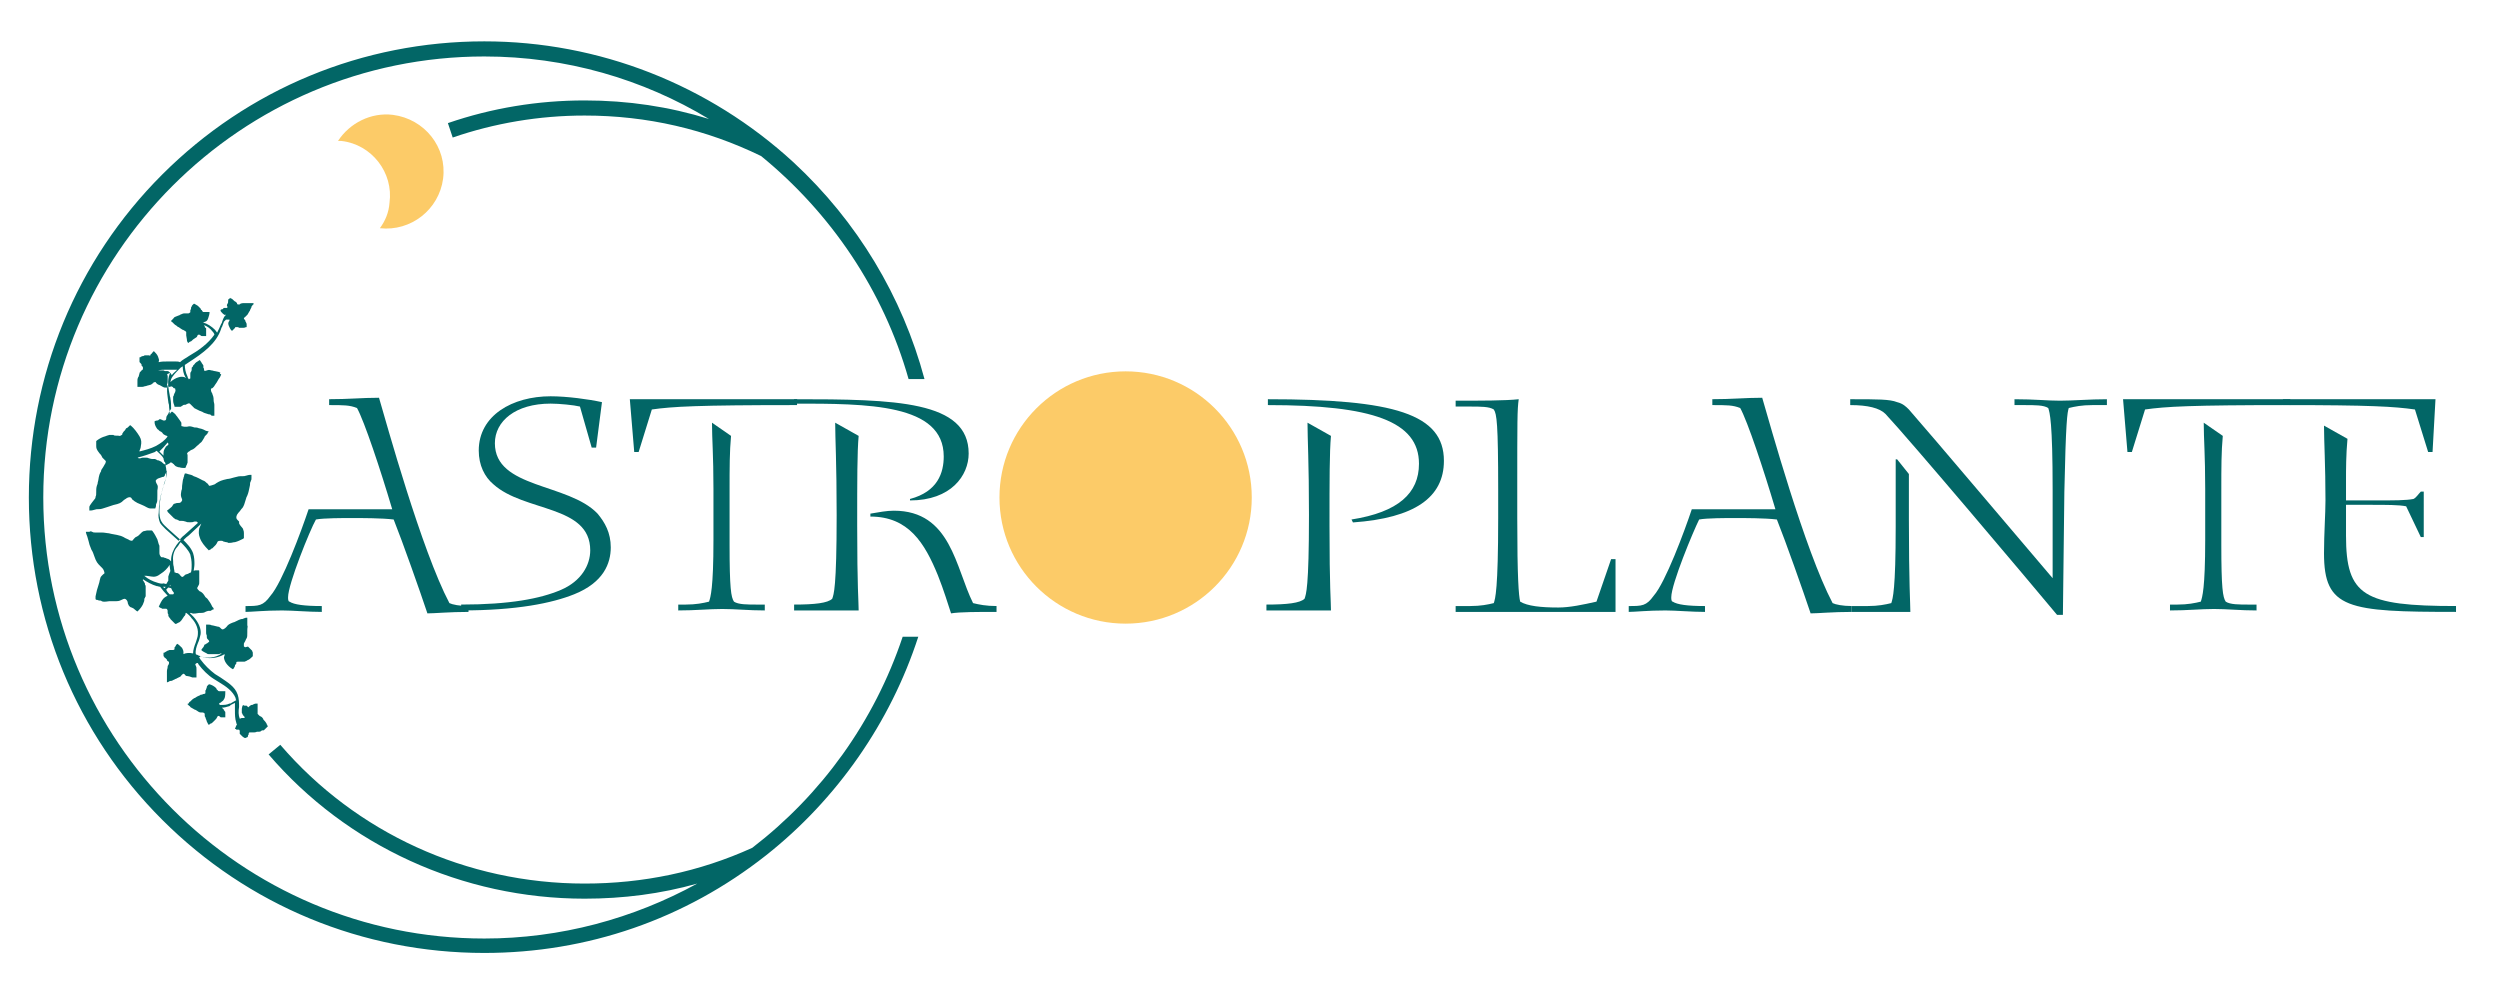 <?xml version="1.0" encoding="utf-8"?>
<!-- Generator: Adobe Illustrator 16.0.0, SVG Export Plug-In . SVG Version: 6.00 Build 0)  -->
<!DOCTYPE svg PUBLIC "-//W3C//DTD SVG 1.1//EN" "http://www.w3.org/Graphics/SVG/1.1/DTD/svg11.dtd">
<svg version="1.1" id="Calque_1" xmlns="http://www.w3.org/2000/svg" xmlns:xlink="http://www.w3.org/1999/xlink" x="0px" y="0px"
	 width="1140.19px" height="452.978px" viewBox="0 194.049 1140.19 452.978" enable-background="new 0 194.049 1140.19 452.978"
	 xml:space="preserve">
<g id="Calque_1_1_">
</g>
<g id="Calque_2">
	<g>
		<path fill="#026666" d="M122.189,525.275c0,0-0.313-0.313-0.313-0.626c-0.313-0.313-0.313-0.313-0.313-0.627
			c-0.313-0.313-0.313-0.626-0.94-1.253c-0.313-0.313-0.626-0.627-0.626-0.94c-0.627-0.939-0.94-0.939-1.566-1.253l-0.313-0.313
			c-0.313-0.313-0.626-0.626-0.626-0.626v-0.313c0,0,0,0,0-0.313s0-0.313,0-0.94c0-0.313,0-1.253,0-1.879c0-0.627,0-0.627,0-0.94
			s0-0.313,0-0.313l0,0h-0.313c-0.313,0-0.313,0-0.313,0c-0.313,0-0.626,0-1.253,0.313c-0.313,0.313-0.627,0.313-0.94,0.313
			c-0.627,0.313-0.627,0.313-0.94,0.626c-0.313,0.313-0.626,0.627-0.626,0.313l-0.313-0.313c-0.313-0.313-0.313-0.313-0.313-0.313
			h-0.313c-0.313,0-0.313,0-0.627,0c-0.313,0-0.626-0.313-0.626-0.313s0,0.313-0.313,0.313c0,0.313-0.313,0.939-0.313,1.566
			c0,0.313,0,0.313,0,0.626v0.313v0.313v0.313c0,0.313,0,0.313,0.313,0.627c0,0.313,0,0.313,0.313,0.626c0,0,0,0.313,0.313,0.313
			c0,0.313,0,0.313,0.313,0.313l0,0l0,0l0,0v0.313c0,0,0,0,0,0.313l0,0l0,0c0,0,0,0-0.313,0l0,0c-0.313,0-0.627,0-0.94,0
			c-0.313,0-0.627,0.313-0.94,0.313l0,0c-0.627-1.566-0.627-3.446-0.313-5.326c0-1.88,0-3.76-0.626-5.64
			c-1.253-3.759-4.7-5.639-7.833-7.832c-0.94-0.627-1.567-0.94-2.507-1.566c-2.506-1.88-4.699-4.073-6.579-6.58
			c-0.313-0.313-0.313-0.626-0.627-0.939c0,0,0-0.313,0.313-0.313c0,0,0,0,0.313-0.313c3.446,1.566,7.833,0.94,10.965-0.939
			c0,0.313,0,0.939-0.313,1.253c0,0.94,0.313,1.88,0.94,2.819c0.626,0.94,1.88,2.193,3.133,2.82l0,0l0,0l0.313-0.313
			c0.313-0.313,0.313-0.313,0.313-0.627c0.313-0.313,0.313-0.313,0.313-0.626s0-0.313,0.313-0.627
			c0.313-0.313,0.313-0.313,0.313-0.626c0-0.313,0-0.313,0-0.313c0-0.313,0.627-0.313,0.94-0.313c0,0,0.313,0,0.627,0
			c0.313,0,0.626,0,0.94,0c0.313,0,0.626,0,0.626,0s0.313,0,0.626,0c0.627-0.313,0.94-0.313,1.253-0.627
			c0.94-0.313,1.566-0.939,2.193-1.566l0.313-0.313v-0.313c0,0,0-0.313,0-0.626s0-0.627,0-0.627c0-0.313-0.313-0.626-0.313-0.939
			c-0.313-0.313-0.313-0.313-0.94-0.94c-0.313-0.313-0.313-0.313-0.626-0.626l-0.313-0.313l-1.253,0.313
			c-0.626-0.313-0.626-0.313-0.626-0.627s0-0.313,0-0.94c0-0.313,0.313-0.626,0.626-1.253c0.313-0.627,0.313-0.939,0.626-1.253
			c0.313-0.627,0.313-1.253,0.313-2.82c0-0.313,0-0.626,0-0.939c0-1.253,0.313-1.566,0-2.193c0-0.939,0-0.939,0-1.253
			s0-0.313,0-0.627s0-0.313,0-0.626c0-0.313,0-0.313,0-0.627s0-0.313,0-0.313s0,0-0.313,0c-0.313,0-0.626,0-1.253,0.313
			c-0.627,0.313-0.627,0.313-1.253,0.313c-0.94,0.313-0.94,0.313-2.193,0.939c-0.626,0.313-1.253,0.627-1.566,0.627
			c-1.566,0.627-2.193,0.939-2.82,1.88c-0.313,0.313-0.313,0.313-0.626,0.626c-0.313,0.313-0.94,0.627-1.253,0.627
			c0,0-0.313,0-0.626-0.313l-0.313-0.313c-0.313-0.313-0.626-0.626-1.253-0.626c-0.313,0-2.193-0.627-2.82-0.627
			c-0.626-0.313-0.94-0.313-1.88-0.313c-0.626,0-0.626,0-0.626,0l0,0c0,0,0,0.313,0,0.627s0,0.627,0,0.627c0,0.313,0,0.939,0,2.192
			c0,0.627,0,0.94,0.313,1.567c0,1.253,0,1.253,0.627,1.879c0.626,0.627,0.626,0.94,0,1.254c-0.313,0.313-0.313,0.313-0.94,0.626
			c-0.313,0.313-0.626,0.313-0.626,0.313s-0.313,0.313-0.313,0.627c-0.313,0.627-0.313,0.627-0.626,0.939
			c-0.313,0.313-0.627,0.94-0.627,0.94l0.313,0.313c0.313,0.313,1.566,0.939,2.193,1.253c0.313,0.313,0.627,0.313,0.94,0.313
			c0.313,0,0.313,0,0.627,0c0.313,0,0.313,0,0.313,0s0.313,0,0.627,0c0.626,0,0.626,0,1.253,0c0.627,0,0.627,0,0.94,0
			c0,0,0.313,0,0.627,0c0.313,0,0.313,0,0.94-0.313h0.313l0,0l0,0c0.313,0,0.313,0,0.313,0l0,0
			c-3.133,2.193-7.206,2.507-10.652,0.939c-0.313,0-0.313-0.313-0.627-0.313c-0.313,0-0.626-0.313-0.626-0.313
			c-0.313-1.566,0.313-3.446,0.94-5.013c0.626-1.254,0.94-2.82,1.253-4.073c0.313-2.507-0.94-5.326-3.133-7.833
			c-0.626-0.626-1.253-1.253-1.88-1.88h0.313c0.626,0,0.94,0.313,1.253,0.313c0.627,0,1.253,0,2.82-0.313c0.313,0,0.627,0,0.94,0
			c1.253,0,1.567-0.313,2.193-0.626c0.94-0.313,0.94-0.313,1.253-0.313c0.313,0,0.313,0,0.627,0c0.313,0,0.313,0,0.626-0.313
			c0.313,0,0.313-0.313,0.626-0.313c0.313,0,0.313,0,0.313,0s0,0,0-0.313c0-0.313-0.313-0.626-0.626-0.939
			c-0.313-0.627-0.313-0.627-0.627-1.253c-0.313-0.627-0.626-0.94-1.253-1.88c-0.313-0.627-0.94-0.94-1.253-1.254
			c-0.94-1.566-1.253-1.88-2.193-2.506c-0.313,0-0.627-0.313-0.627-0.313c-0.313-0.313-0.94-0.94-0.94-1.253
			c0,0,0-0.313,0.313-0.627c0,0,0-0.313,0.313-0.627c0.313-0.626,0.313-0.626,0.313-1.566c0-0.313,0-2.192,0-2.819
			c0-0.94,0-0.94,0-1.88c0-0.627,0-0.627-0.313-0.627l0,0c0,0-0.313,0-0.627,0c-0.313,0-0.626,0-0.626,0
			c-0.313,0-0.626,0-0.94,0.313c0-0.939,0.313-1.88,0.313-3.133c0-1.254,0-3.133-0.627-5.013c-0.939-2.507-2.819-4.387-4.386-5.953
			c0.94-0.94,1.567-1.566,2.507-2.193l5.639-5.326l0,0c-0.313,0.627-0.626,1.566-0.94,2.193c-0.313,1.566-0.313,2.819,0.313,4.386
			c0.626,1.88,2.193,3.76,3.76,5.326l0.313,0.313l0,0c0,0,0.313-0.313,0.627-0.313c0.313-0.313,0.626-0.626,0.94-0.626
			c0.313-0.313,0.313-0.313,0.94-0.94c0.313-0.313,0.313-0.313,0.626-0.626s0.313-0.627,0.626-0.94c0-0.313,0.313-0.626,0.313-0.626
			c0.313-0.313,0.94-0.313,1.566-0.313c0.313,0,0.626,0,0.94,0.313c0.313,0,0.94,0.313,1.253,0.313c0.313,0,0.626,0,0.94,0.313
			c0.313,0,0.313,0,0.94,0c0.939,0,1.253-0.313,2.193-0.313c1.253-0.313,2.506-0.939,3.76-1.566l0.313-0.313v-0.313
			c0-0.313,0-0.627,0-0.94s0-0.939,0-0.939c0-0.313,0-0.94-0.313-1.566c0-0.627-0.313-0.627-1.253-1.88
			c-0.313-0.627-0.626-0.627-0.626-1.254v-0.626l-0.626-0.627c-0.627-0.627-0.627-0.939-0.627-1.253s0-0.627,0.313-1.254
			c0.313-0.313,0.313-0.626,1.253-1.566c0.626-0.939,0.94-1.253,1.253-1.566c0.627-0.939,0.94-1.88,1.566-4.072
			c0-0.314,0.313-0.94,0.627-1.567c0.626-1.567,0.626-2.193,0.94-3.447c0.313-1.253,0.313-1.566,0.313-2.193
			c0-0.313,0.313-0.626,0.313-0.94c0.313-0.626,0.313-0.626,0.313-1.253c0-0.626,0-0.626,0-0.94c0-0.313,0-0.626,0-0.626
			s0,0-0.313,0s-0.94,0-1.88,0.313c-0.94,0.313-1.253,0.313-2.193,0.313c-1.253,0-1.567,0-3.76,0.627
			c-0.94,0.313-2.193,0.626-2.82,0.626c-2.82,0.626-3.446,0.94-5.013,1.88c-0.313,0.313-0.94,0.626-0.94,0.626
			c-0.94,0.313-1.88,0.627-2.193,0.627s-0.313-0.313-0.626-0.627c0-0.313-0.313-0.313-0.627-0.626
			c-0.626-0.626-0.94-0.94-1.879-1.253c-0.627-0.313-2.82-1.566-4.073-1.88c-0.94-0.626-1.253-0.626-2.506-0.94
			c-0.94-0.313-0.94-0.313-1.253-0.313c0,0,0,0-0.313,0c0,0.313-0.313,0.626-0.313,0.94c0,0.626-0.313,0.626-0.313,1.253
			c-0.313,0.627-0.313,1.253-0.626,3.447c0,0.939,0,1.566-0.313,2.193c-0.313,1.88-0.313,2.193,0,3.133
			c0.627,1.253,0.313,1.566-0.313,2.193c-0.313,0.313-0.94,0.313-1.567,0.313c-0.626,0-0.939,0.313-1.253,0.313
			s-0.626,0.313-0.94,0.94c-0.313,0.626-0.626,0.626-1.253,1.253c-0.626,0.627-1.253,0.939-1.253,0.939s0.313,0.313,0.313,0.627
			c0.627,0.627,1.88,1.88,2.82,2.819c0.627,0.313,0.627,0.627,1.253,0.627c0.313,0,0.626,0.313,0.626,0.313
			c0.313,0,0.626,0.313,0.626,0.313s0.627,0,0.94,0c0.627,0,0.94,0,1.88,0.313c0.627,0.313,0.94,0.313,1.567,0.313
			c0.313,0,0.626,0,0.939,0c0.627,0,0.627,0,1.567-0.313c0.313,0,0.313,0,0.626,0l0,0l0,0c0.313,0,0.626,0,0.626,0.313
			c0,0,0.313,0,0.313,0.313l-6.266,5.64c-0.94,0.627-1.566,1.566-2.506,2.507l0,0l-5.953-5.326c-0.939-0.94-1.879-1.88-2.506-2.82
			c-0.626-1.566-0.94-3.133-0.626-4.699c0-3.76,0.626-7.52,1.88-10.966c0-0.313,0.313-0.94,0.313-1.253
			c0.626-1.567,1.253-3.447,1.253-5.327c0-0.313,0-0.626,0-0.94c0.313-0.313,0.313-0.313,0.313-0.313s-0.313-0.313-0.313-0.626
			c0-0.94-0.313-1.567-0.313-2.193l0,0c0.313,0,0.313,0,0.627-0.313c0.313,0,0.313,0,0.626-0.313c0.313,0,0.313,0,0.626-0.313
			c0.313-0.313,0.313-0.313,0.313-0.313c0.313,0,0.626,0,0.94,0.313l0.313,0.313c0.313,0,0.313,0.313,0.626,0.626
			c0.313,0,0.313,0.313,0.313,0.313s0,0,0.626,0.313c0.626,0.313,0.94,0.313,1.253,0.313c0.94,0.313,1.567,0.313,2.507,0.313h0.313
			v-0.313c0,0,0.313-0.313,0.313-0.626c0-0.313,0.313-0.313,0.313-0.627c0-0.313,0.313-0.626,0.313-0.94c0-0.313,0-0.313,0-1.566
			c0-0.313,0-0.626,0-0.94v-0.313v-0.627c-0.313-0.626-0.313-0.626,0-0.94c0-0.313,0.313-0.313,0.627-0.626
			c0.313,0,0.313-0.313,0.94-0.626c0.626-0.313,0.939-0.313,1.253-0.627c0.626-0.313,0.94-0.939,2.193-1.88l0.626-0.626
			c0.94-0.626,0.94-0.94,1.566-1.88c0.313-0.626,0.627-0.94,0.627-1.253c0.313-0.313,0.313-0.313,0.626-0.627
			c0.313-0.313,0.313-0.313,0.626-0.626c0-0.313,0-0.313,0.313-0.626l0.313-0.313l0,0c-0.313,0-0.626-0.313-1.253-0.313
			c-0.626-0.313-0.626-0.313-1.253-0.627c-0.626-0.313-0.94-0.313-2.193-0.626c-0.627-0.313-1.253-0.313-1.88-0.313
			c-1.88-0.626-2.193-0.626-3.446-0.313c-0.313,0-0.627,0-0.94,0c-0.627,0-1.253-0.313-1.567-0.313c0,0,0-0.313,0-0.626
			c0-0.313,0-0.313,0-0.627c0-0.626-0.313-0.626-0.626-1.253c-0.313-0.313-1.253-1.88-1.88-2.506
			c-0.313-0.627-0.626-0.627-1.253-1.253c-0.313-0.313-0.627-0.313-0.627-0.313l0,0c0,0-0.313,0.313-0.626,0.627
			c0,0.313-0.313,0.313-0.313,0.313c0-1.253-0.313-2.506-0.313-3.76c0-0.626-0.313-0.939-0.313-1.566
			c-0.313-2.506-0.94-5.326-0.313-7.833l0,0c0,0,0,0.313,0.313,0.313c0,0.313,0.313,0.626,0.313,0.626
			c1.253-0.313,1.253-0.313,1.566,0c0.313,0,0.313,0.313,0.313,0.313c0.313,0.313,0.313,0.313,0.626,0.313s0.313,0,0.313,0.313
			c0,0.313,0.313,0.626,0,1.253c0,0,0,0.313-0.313,0.626c0,0.313-0.313,0.626-0.313,0.94c0,0.313-0.313,0.626-0.313,0.626
			s0,0,0,0.626c0,0.627,0,0.94,0,1.253c0,0.94,0.313,1.566,0.626,2.506v0.313h0.313c0,0,0.313,0,0.626,0s0.626,0,0.626,0
			c0.313,0,0.627,0,0.94,0c0.313,0,0.313,0,1.253-0.627c0.313-0.313,0.626-0.313,0.94-0.313h0.313l0.627-0.313
			c0.626-0.313,0.626-0.313,0.94-0.313c0.313,0,0.313,0,0.626,0.313c0.313,0.313,0.313,0.313,0.94,0.94
			c0.626,0.627,0.626,0.627,0.94,0.94c0.626,0.313,1.253,0.626,2.506,1.253c0.313,0,0.626,0.313,0.94,0.313
			c0.94,0.627,1.253,0.627,2.193,0.94c0.94,0.313,0.94,0.313,1.253,0.313s0.313,0,0.626,0.313c0.313,0.313,0.313,0.313,0.627,0.313
			c0.313,0,0.313,0,0.626,0s0.313,0,0.313,0l0,0c0-0.313,0-0.626,0-1.253c0-0.627,0-0.94,0-1.253c0-0.94,0-0.94,0-2.506
			c0-0.626-0.313-1.253-0.313-1.88c0-1.88-0.313-2.193-0.626-3.133c0-0.313-0.313-0.626-0.313-0.626
			c-0.313-0.626-0.313-1.253-0.313-1.566l0.313-0.313c0.313,0,0.313,0,0.626-0.313c0.313-0.313,0.627-0.627,0.94-1.253
			c0.313-0.313,1.253-1.88,1.567-2.506c0.313-0.627,0.626-0.627,0.94-1.566c0.313-0.627,0.313-0.627,0.313-0.627l0,0
			c0,0-0.313-0.313-0.626-0.313c0.313-0.627,0.313-0.627,0-0.627c-0.313-0.313-0.94-0.313-2.193-0.626
			c-0.626,0-0.94-0.313-1.566-0.313c-1.253-0.313-1.253-0.313-2.193,0c-0.939,0.313-1.253,0.313-1.253-0.313
			c0-0.313,0-0.626-0.313-0.94c0-0.313,0-0.627,0-0.94c0-0.313-0.313-0.313-0.313-0.626c-0.313-0.313-0.313-0.313-0.627-0.94
			c-0.313-0.313-0.626-0.94-0.626-0.94s-0.313,0-0.626,0.313c-0.627,0.313-1.567,0.94-1.88,1.567
			c-0.313,0.313-0.313,0.313-0.627,0.626c0,0.313,0,0.313-0.313,0.626l-0.313,0.313c0,0,0,0.313,0,0.626
			c0,0.626,0,0.626-0.313,1.253c-0.313,0.313-0.313,0.626-0.313,0.94c0,0,0,0.313,0,0.626s0,0.313,0,0.94v0.313l0,0l0,0
			c0,0.313,0,0.313-0.313,0.313c0,0,0,0-0.313,0.313c-0.313-0.313-0.627-0.94-0.627-1.253c-0.94-1.88-1.253-3.76-1.253-5.326
			c0.626-0.313,1.253-0.94,1.88-1.253c6.266-4.073,12.532-8.459,14.725-15.352c0-0.313,0-0.313,0.313-0.627
			c0.313-0.939,0.626-1.566,0.94-2.506c0.313-0.313,0.626-0.626,0.94-0.94h0.313c0.313,0,0.313,0,0.627,0c0,0,0,0,0.313,0l0,0l0,0
			h0.313l0,0l0,0l0,0c0,0,0,0,0,0.313l0,0c0,0.313-0.313,0.626-0.313,0.626c-0.313,0.627-0.313,0.94,0,1.88
			c0.313,0.626,0.626,1.566,1.253,2.193l0,0l0,0c0,0,0,0,0.313,0c0,0,0.313,0,0.313-0.313c0,0,0.313,0,0.313-0.313
			c0,0,0,0,0.313-0.313c0.313,0,0.313-0.313,0.313-0.313s0-0.313,0.313-0.313c0,0,0.313,0,0.626,0h0.313c0,0,0.313,0,0.626,0.313
			h0.313c0,0,0,0,0.313,0c0.313,0,0.626,0,0.94,0c0.626,0,0.94,0,1.566-0.313h0.313l0,0v-0.313v-0.313c0,0,0-0.313,0-0.626
			s0-0.313-0.313-0.94c0-0.313-0.313-0.313-0.313-0.626v-0.313l-0.313-0.313c-0.313-0.313-0.313-0.313-0.313-0.626
			c0,0,0-0.313,0.313-0.313c0,0,0.313-0.313,0.626-0.626c0.313-0.313,0.313-0.313,0.627-0.626c0.313-0.313,0.313-0.626,0.94-1.566
			c0,0,0.313-0.313,0.313-0.627c0.313-0.626,0.313-0.626,0.627-1.253c0-0.627,0.313-0.627,0.313-0.627c0-0.313,0-0.313,0.313-0.313
			c0-0.313,0-0.313,0.313-0.313c0-0.313,0-0.313,0-0.313v-0.313l0,0c-0.313,0-0.313,0-0.626,0c-0.313,0-0.626,0-0.94,0
			c-0.626,0-0.626,0-1.566,0c-0.313,0-0.94,0-0.94,0c-0.94,0-1.253,0-1.88,0.313c-0.313,0-0.313,0-0.313,0.313
			c-0.313,0-0.627,0-0.94,0c0,0,0,0-0.313-0.313c0,0,0,0,0-0.313c-0.313-0.313-0.313-0.313-0.626-0.626
			c-0.313,0-0.94-0.627-1.253-0.94c-0.313-0.313-0.313-0.313-0.94-0.627c-0.313,0-0.313,0-0.313-0.313l0,0c0,0,0,0.313-0.313,0.313
			c0,0.313,0,0.313-0.313,0.313c-0.313,0.313-0.313,0.313-0.313,1.253c0,0.313,0,0.626-0.313,0.939c-0.313,0.627-0.313,0.94,0,1.253
			c0,0.626,0,0.626-0.313,0.626c-0.313,0-0.313,0-0.626,0s-0.313,0-0.626,0c0,0-0.313,0-0.313,0.313
			c-0.313,0.313-0.313,0.313-0.626,0.313c-0.313,0-0.627,0.313-0.627,0.313v0.313c0,0.313,0.627,0.94,0.94,1.253
			c0.313,0.313,0.313,0.313,0.313,0.313s0.313,0,0.313,0.313h0.313h0.313h0.313c-0.313,0.313-0.627,0.626-0.627,0.626
			c-0.626,0.94-0.94,1.88-1.253,2.82c0,0.313,0,0.313-0.313,0.626c-0.626,1.566-1.253,2.82-1.88,4.073
			c-0.313-0.313-0.626-0.94-0.94-1.253c-1.566-1.566-3.446-2.82-5.64-3.446l0,0l0,0c0,0,0,0,0.313,0l0,0
			c0.313,0,0.626-0.313,0.94-0.313c0.626-0.313,0.94-0.626,1.253-1.566c0.313-0.94,0.626-1.88,0.626-2.82l0,0l0,0h-0.313
			c-0.313,0-0.313,0-0.626,0s-0.313,0-0.626,0h-0.313c-0.313,0-0.313,0-0.626,0h-0.313c-0.313,0-0.313-0.313-0.626-0.626
			c0,0,0-0.313-0.313-0.313c0,0-0.313-0.313-0.313-0.626l-0.313-0.313c0,0,0,0-0.313-0.313c-0.313-0.313-0.313-0.313-0.626-0.627
			c-0.626-0.313-0.94-0.626-1.566-0.94h-0.313l0,0l-0.313,0.313l-0.313,0.313c0,0-0.313,0.313-0.313,0.626
			c-0.313,0.313-0.313,0.313-0.313,0.94c0,0.313,0,0.313-0.313,0.626v0.313v0.313c0,0.313,0,0.626-0.313,0.626
			c0,0-0.313,0.313-0.626,0.313c-0.313,0-0.313,0-0.94,0s-0.626,0-0.94,0c-0.626,0-0.94,0.313-1.88,0.626
			c0,0-0.313,0.313-0.626,0.313c-0.627,0.313-0.94,0.313-1.567,0.627c-0.626,0.313-0.626,0.313-0.626,0.626
			c-0.313,0-0.313,0-0.313,0.313c-0.313,0-0.313,0-0.313,0.313l-0.313,0.313c0,0-0.313,0-0.313,0.313l0,0
			c0,0.313,0.313,0.313,0.627,0.626c0.313,0.313,0.313,0.313,0.626,0.626c0.313,0.313,0.626,0.627,1.253,0.94
			c0.313,0.313,0.626,0.626,0.94,0.626c0.94,0.627,1.253,0.94,1.88,1.253c0.313,0,0.313,0,0.626,0.313
			c0.313,0,0.626,0.313,0.94,0.626v0.313v0.313c0,0.313,0,0.627,0,0.94c0,0.313,0.313,1.566,0.313,1.88c0,0.626,0,0.626,0.313,1.253
			c0.313,0.313,0.313,0.313,0.313,0.313l0,0c0,0,0.313,0,0.313-0.313c0.313,0,0.313-0.313,0.627-0.313
			c0.313,0,0.626-0.313,1.253-0.94c0.313-0.313,0.627-0.313,0.94-0.626c0.627-0.313,0.94-0.626,0.94-0.94
			c0.313-0.626,0.313-0.626,0.94-0.626c0.313,0,0.313,0.313,0.626,0.313c0.313,0.313,0.313,0.313,0.627,0.313c0,0,0.313,0,0.626,0
			s0.313,0,0.626,0c0.313,0,0.627,0,0.627,0v-0.313c0-0.313,0-1.253,0-1.88c0-0.313,0-0.313,0-0.626v-0.313v-0.313
			c0,0,0-0.313-0.313-0.313c-0.313-0.313-0.313-0.313-0.313-0.626c0-0.313-0.313-0.313-0.313-0.626l0,0
			c1.566,0.626,2.82,1.566,3.76,2.819c0.626,0.627,0.939,1.253,0.939,1.567c-2.819,4.073-7.206,7.206-11.592,9.712
			c-1.253,0.94-2.819,1.566-4.073,2.82c-0.626-0.313-1.253-0.313-1.88-0.313h-4.073c-1.253,0-2.507,0-3.76,0.313
			c0-0.313,0-0.313,0-0.313c0.313-0.626,0-1.253-0.313-2.193c-0.313-0.94-1.253-1.879-1.88-2.506l0,0l0,0c0,0-0.313,0-0.313,0.313
			l-0.313,0.313c-0.313,0-0.313,0.313-0.313,0.313s0,0.313-0.313,0.313c-0.313,0.313-0.313,0.313-0.313,0.313
			c0,0.313,0,0.313,0,0.313s-0.626,0.313-0.626,0h-0.313c-0.313,0-0.313,0-0.626,0c-0.313,0-0.313,0-0.313,0s0,0-0.313,0
			c-0.313,0-0.626,0-0.939,0.313c-0.627,0-1.253,0.313-1.567,0.626h-0.313l0,0c0,0,0,0.313,0,0.626c0,0.313,0,0.313,0,0.627
			c0,0.313,0,0.313,0,0.626s0,0.313,0.626,0.94c0.313,0.313,0.313,0.313,0.313,0.626v0.313l0.313,0.313
			c0.313,0.313,0.313,0.313,0.313,0.627c0,0,0,0.313,0,0.626s-0.313,0.313-0.626,0.626c-0.313,0.313-0.313,0.627-0.627,0.627
			c-0.313,0.313-0.313,0.94-0.626,1.88c0,0,0,0.313-0.313,0.626c-0.313,0.626-0.313,0.94-0.313,1.566s0,0.626,0,0.94
			s0,0.313,0,0.626c0,0.313,0,0.313,0,0.627c0,0.313,0,0.313,0,0.313v0.313l0,0c0.313,0,0.313,0,0.94,0c0.313,0,0.626,0,0.94,0
			c0.626,0,0.626,0,1.566-0.313c0.626,0,0.94-0.313,1.253-0.313c1.253-0.313,1.567-0.313,2.193-0.94
			c0.313,0,0.313-0.313,0.313-0.313c0.313-0.313,0.94-0.313,0.94-0.313s0.313,0,0.313,0.313c0,0,0,0,0.313,0.313
			c0.313,0.313,0.313,0.313,0.94,0.626c0.313,0,1.253,0.626,1.88,0.94c0.626,0.313,0.626,0.313,1.253,0.313c0.313,0,0.313,0,0.627,0
			l0,0c0,0,0-0.313,0-0.627c0-0.313,0-0.313,0-0.626s0.313-0.626,0.313-1.566c0-0.627,0-0.627,0-0.94c0-0.94,0-0.94,0-1.566
			c-0.313-0.627-0.313-0.627,0-0.94c0.313,0,0.313,0,0.627-0.313c0.313,0,0.626,0,0.626-0.313l0,0c0,0.313-0.313,0.313-0.313,0.627
			c-1.253,3.133-0.626,6.579,0,9.712c0,0.626,0.313,0.94,0.313,1.566c0.313,1.566,0.313,3.133,0.313,4.7
			c-0.313,0.313-0.313,0.626-0.626,0.94c-0.313,0.626-0.626,0.94-0.626,1.253c-0.626,0.94-0.94,1.253-0.94,1.88
			c0,0.94-0.313,1.253-0.94,1.253c-0.313,0-0.626,0-0.94-0.313c-0.313,0-0.626-0.313-0.94-0.313s-0.313,0-0.626,0.313
			c-0.313,0.313-0.626,0.313-0.94,0.313s-0.94,0.313-0.94,0.313s0,0.313,0,0.627c0,0.626,0.313,1.566,0.94,2.506
			c0.313,0.313,0.313,0.626,0.626,0.626l0.313,0.313l0.313,0.313c0,0,0.313,0.313,0.627,0.313c0.313,0.313,0.626,0.313,0.94,0.94
			c0.313,0.313,0.626,0.626,0.94,0.626c0,0,0.313,0.313,0.626,0.313s0.313,0.313,0.626,0.313c-1.253,1.88-3.133,3.133-5.326,4.386
			c-2.506,1.253-5.013,1.88-7.519,2.506l0,0c0,0,0,0,0-0.313c0.313-0.626,0.626-1.566,0.626-2.193
			c0.313-1.566,0.313-2.82-0.626-4.386c-0.94-1.567-2.507-3.76-4.073-5.013h-0.313l0,0c0,0-0.313,0.313-0.627,0.627
			c-0.313,0.313-0.626,0.626-0.94,0.626c-0.313,0.313-0.313,0.313-0.626,0.94c-0.313,0.313-0.313,0.313-0.626,0.626
			c-0.313,0.313-0.313,0.626-0.627,0.94c0,0.313,0,0.626-0.313,0.626c-0.313,0.313-0.94,0.627-1.567,0.313c-0.313,0-0.626,0-0.939,0
			c-0.313,0-0.94,0-1.253-0.313c-0.313,0-0.626,0-0.94,0s-0.313,0-0.94,0c-0.94,0.313-1.253,0.313-1.88,0.627
			c-1.253,0.313-2.506,0.94-3.76,1.88l-0.313,0.313v0.313c0,0.313,0,0.626,0,0.94c0,0.313,0,0.94,0,0.94c0,0.313,0,0.94,0.313,1.566
			c0.313,0.626,0.313,0.626,1.253,1.88c0.626,0.626,0.626,0.626,0.94,1.253l0.313,0.627l0.626,0.626
			c0.626,0.626,0.626,0.626,0.94,0.94c0,0.313,0,0.626-0.313,1.253c-0.313,0.313-0.313,0.626-0.94,1.566
			c-0.626,0.94-0.94,1.253-0.94,1.88c-0.626,0.94-0.94,1.88-1.253,4.073c0,0.313-0.313,0.94-0.313,1.566
			c-0.626,1.567-0.626,2.193-0.626,3.76c0,1.253,0,1.566-0.313,2.193c0,0.313,0,0.626-0.313,0.94
			c-2.506,3.133-2.506,3.445-2.506,3.759c0,0.627,0,0.627,0,0.94s0,0.626,0,0.626s0,0,0.313,0s0.94,0,1.88-0.313
			c0.94-0.313,1.253-0.313,2.193-0.313c1.253,0,1.566-0.313,3.759-0.94c0.94-0.313,1.88-0.626,2.82-0.939
			c2.82-0.627,3.446-0.94,4.7-2.193c0.313-0.313,0.94-0.626,0.94-0.626c0.626-0.627,1.88-0.94,2.193-0.627
			c0.313,0,0.313,0.313,0.627,0.627c0,0.313,0.313,0.313,0.626,0.626c0.626,0.627,0.94,0.627,1.88,1.253
			c0.626,0.313,3.133,1.254,4.073,1.88c1.253,0.627,1.253,0.627,2.507,0.627c0.939,0,0.939,0,1.253,0c0,0,0,0,0.313,0
			c0-0.313,0.313-0.627,0.313-1.253c0-0.627,0-0.627,0.313-1.254c0.313-0.626,0.313-1.253,0.313-3.446c0-0.94,0-1.567,0-2.193
			c0.313-1.88,0.313-2.193-0.313-3.133c-0.626-1.253-0.626-1.567,0.313-2.193c0.313-0.313,0.94-0.313,1.566-0.626
			c0.626-0.313,0.94-0.313,1.253-0.313c0.313-0.313,0.626-0.313,0.626-0.94c0.313-0.626,0.313-0.626,0.94-1.253
			c0,1.567-0.626,3.447-1.253,5.013c0,0.313-0.313,0.94-0.313,1.253c-1.253,3.759-1.88,7.52-1.88,11.278c0,1.567,0,3.446,0.94,5.014
			c0.626,1.253,1.88,2.192,2.819,3.133l5.953,5.326l0,0c-0.627,0.627-1.253,1.253-1.88,2.193c-1.566,2.192-2.506,4.699-2.506,6.893
			c0,0.313,0,0.313,0,0.626c-0.313-0.313-0.313-0.313-0.627-0.626c-0.313-0.313-0.313-0.313-1.253-0.627
			c-0.313,0-0.313-0.313-0.94-0.313c-0.626-0.313-0.626-0.313-1.253-0.313c-0.313,0-0.626,0-0.626-0.313
			c-0.313-0.313-0.626-0.94-0.626-1.566c0-0.313,0-0.627,0-0.94s0-0.939,0-1.253s0-0.94,0-0.94c0-0.313,0-0.313-0.313-0.939
			c-0.313-0.94-0.313-1.254-0.626-2.193c-0.627-1.253-1.253-2.507-2.193-3.76l-0.313-0.313h-0.313c-0.313,0-0.626,0-0.94,0
			s-0.94,0-0.94,0c-0.313,0-0.94,0.313-1.566,0.313c-0.627,0.313-0.627,0.313-1.88,1.566c-0.626,0.627-0.626,0.627-1.253,0.94
			l-0.626,0.313l-0.626,0.626c-0.627,0.627-0.627,0.94-0.94,0.94c-0.313,0-0.627,0-1.253-0.313c-0.313-0.313-0.626-0.313-1.88-0.94
			c-0.94-0.626-1.253-0.626-1.88-0.939c-1.253-0.313-2.193-0.627-4.386-0.94c-0.313,0-0.94-0.313-1.566-0.313
			c-1.88-0.313-2.193-0.313-3.76-0.313c-1.253,0-1.566,0-2.193,0c-0.627,0-0.627,0-1.253-0.313s-0.626-0.313-1.253,0
			c-0.626,0-0.626,0-0.94,0c-0.313,0-0.626,0-0.626,0s0,0,0,0.313s0.313,0.939,0.626,1.88c0.313,0.939,0.313,1.253,0.627,2.193
			c0.313,1.253,0.313,1.566,1.253,3.759c0.627,0.94,0.94,1.88,1.253,2.82c0.94,2.819,1.566,3.446,2.82,4.699
			c0.313,0.313,0.626,0.627,0.94,0.94c0.626,0.626,0.94,1.88,0.94,2.192c0,0.313-0.313,0.313-0.627,0.627
			c-0.313,0.313-0.313,0.313-0.626,0.627c-0.626,0.626-0.626,0.939-0.94,2.193c0,0.626-0.94,3.133-1.253,4.386
			c-0.313,1.253-0.313,1.253-0.627,2.819c0,0.94,0,0.94,0,1.254c0,0,0,0,0.313,0.313c0.313,0,0.626,0,1.253,0.313
			c0.626,0,0.939,0,1.253,0.313c0.626,0.313,1.253,0.313,3.446,0c1.253,0,1.567,0,2.193,0c1.88,0,2.193,0,3.446-0.626
			c1.253-0.627,1.566-0.627,2.193,0c0.313,0.313,0.626,0.939,0.626,1.566c0.313,0.626,0.313,0.939,0.626,1.253
			s0.626,0.627,0.94,0.627c0.626,0.313,0.94,0.313,1.566,0.939c0.627,0.627,1.253,0.94,1.253,0.94s0.313-0.313,0.626-0.627
			c0.627-0.627,1.88-2.193,2.193-3.446c0.313-0.627,0.313-0.94,0.313-1.253c0-0.313,0-0.627,0.313-0.94
			c0-0.313,0.313-0.627,0.313-0.627s0-0.626,0-0.939c0-0.939,0-0.939,0-1.88c0-0.939,0-1.253,0-1.566s0-0.627-0.313-0.94
			c0-0.626,0-0.626-0.626-1.566c0-0.313-0.313-0.313-0.313-0.313l0,0l0,0c0-0.313,0-0.313,0-0.627
			c1.88,1.253,4.073,2.506,6.266,3.133c0.626,0,0.94,0.313,1.566,0.313c0.94,1.253,2.193,2.819,3.446,4.073
			c-0.626,0.313-1.253,0.626-1.879,1.253c-0.94,0.939-1.567,2.507-2.193,3.76l0,0l0,0c0,0,0.313,0,0.313,0.313
			c0.313,0,0.626,0.313,0.626,0.313c0.313,0,0.313,0,0.626,0.313c0.313,0,0.313,0,0.627,0c0.313,0,0.313,0,0.626,0s0.313,0,0.626,0
			c0.313,0,0.627,0.627,0.627,0.94c0,0,0,0.313,0,0.626c0,0.313,0,0.627,0.313,0.94c0,0.313,0,0.627,0,0.627s0,0.313,0.313,0.626
			c0.313,0.627,0.626,0.627,0.626,0.94c0.626,0.626,1.253,1.253,1.88,1.88l0.313,0.313h0.313c0,0,0.313,0,0.627-0.313
			c0.313,0,0.626-0.313,0.626-0.313c0.313,0,0.626-0.313,0.94-0.627s0.313-0.313,0.94-1.253c0.313-0.313,0.313-0.627,0.626-0.94
			l0.313-0.313l0.313-0.627c0-0.627,0-0.627,0.313-0.627l0,0c0.94,0.627,1.88,1.566,2.506,2.507c1.253,1.253,3.133,4.073,2.82,7.206
			c0,1.253-0.626,2.507-0.94,3.76c-0.626,1.566-1.253,3.446-1.253,5.013c-1.567-0.313-3.133-0.313-4.387,0.313l0,0l0,0
			c0-0.313,0-0.94,0-0.94c0-0.626-0.313-1.253-0.626-1.88c-0.626-0.626-1.566-1.566-2.193-1.88l0,0l0,0c0,0,0,0-0.313,0.313
			l-0.313,0.313c0,0.313,0,0.313-0.313,0.627c0,0,0,0.313-0.313,0.313c0,0.313,0,0.313,0,0.626s0,0.313,0,0.313
			s-0.313,0.313-0.626,0.313H78.64c-0.313,0-0.313,0-0.626,0c-0.313,0-0.313,0-0.313,0s0,0-0.313,0c-0.313,0-0.626,0.313-0.94,0.313
			c-0.626,0.313-0.939,0.626-1.566,0.939h-0.313l0,0c0,0,0,0.313,0,0.627s0,0.313,0,0.626c0,0.313,0,0.313,0.313,0.627
			c0,0.313,0.313,0.313,0.627,0.627c0.313,0.313,0.313,0.313,0.626,0.626v0.313l0.313,0.313c0.313,0.313,0.313,0.313,0.627,0.313
			c0,0,0,0.313,0,0.626c0,0.313,0,0.313-0.313,0.94c-0.313,0.313-0.313,0.627-0.313,0.939c0,0.627-0.313,0.94-0.313,1.88v0.627
			c0,0.939,0,0.939,0,1.566s0,0.627,0,0.94c0,0.313,0,0.313,0,0.626s0,0.313,0,0.627s0,0.313,0,0.313v0.313l0,0
			c0.313,0,0.313,0,0.94-0.313c0.313-0.313,0.626-0.313,0.94-0.313c0.626,0,0.626-0.313,1.566-0.627
			c0.313-0.313,0.94-0.313,1.253-0.626c1.253-0.627,1.566-0.627,1.879-1.254l0.313-0.313c0.313-0.313,0.626-0.626,0.94-0.313
			c0,0,0.313,0,0.313,0.313c0,0,0,0,0.313,0.313c0.313,0.313,0.627,0.313,0.94,0.313c0.313,0,1.567,0.313,2.193,0.627
			c0.626,0,0.626,0,1.253,0c0.313,0,0.313,0,0.627,0l0,0c0,0,0-0.313,0-0.627s0-0.313,0-0.627c0-0.313,0-0.626,0-1.566
			c0-0.626,0-0.626,0-0.939c0-0.94,0-0.94-0.313-1.566c-0.313-0.627-0.313-0.627,0-0.94c0,0,0.313-0.313,0.626-0.313h0.313
			c0,0.313,0.313,0.313,0.313,0.627c1.88,2.507,4.386,5.013,6.893,6.579c0.94,0.627,1.566,0.94,2.506,1.567
			c3.133,1.879,6.266,4.072,7.52,7.205c0,0.313,0,0.627,0.313,0.94l-2.193,1.253c-0.313,0.313-0.626,0.313-0.94,0.313
			c-1.253,0.627-2.506,0.627-3.76,0.627c0,0,0,0-0.313,0c0,0,0,0-0.313,0l0,0l0,0c0,0,0-0.313-0.313-0.313c0,0,0,0,0-0.313l0,0l0,0
			c0,0,0,0,0.313-0.313l0,0c0.313,0,0.626-0.313,0.94-0.626c0.626-0.313,0.94-0.94,1.253-1.567c0.313-0.939,0.313-2.192,0.313-3.133
			l0,0l0,0h-0.313c0,0-0.313,0-0.626,0s-0.313,0-0.626,0h-0.313c-0.313,0-0.313,0-0.626,0h-0.313c-0.313,0-0.626-0.313-0.626-0.313
			s0-0.313-0.313-0.313c0,0-0.313-0.313-0.313-0.627l-0.313-0.313c0,0,0,0-0.313-0.313c-0.313-0.313-0.626-0.313-0.94-0.626
			c-0.626-0.313-1.253-0.627-1.566-0.627h-0.313l0,0l-0.313,0.313l-0.313,0.313c0,0-0.313,0.313-0.313,0.626
			c0,0.313,0,0.313-0.313,0.94c0,0.313,0,0.313-0.313,0.626v0.313v0.313c0,0.313,0,0.627,0,0.627s-0.313,0.313-0.626,0.313
			s-0.313,0-0.94,0.313c-0.626,0-0.626,0-0.94,0.313c-0.626,0.313-0.94,0.313-1.88,0.94c0,0-0.313,0.313-0.626,0.313
			c-0.627,0.313-0.94,0.627-1.253,0.94c-0.313,0.313-0.626,0.627-0.626,0.627c-0.313,0-0.313,0.313-0.313,0.313
			c-0.313,0-0.313,0-0.313,0.313s-0.313,0.313-0.313,0.313s-0.313,0-0.313,0.313l0,0c0,0,0.313,0.313,0.627,0.627
			c0.313,0.313,0.626,0.313,0.626,0.626c0.313,0.313,0.626,0.313,1.566,0.94c0.313,0.313,0.94,0.313,1.253,0.626
			c0.94,0.627,1.253,0.94,2.193,0.94c0.313,0,0.313,0,0.627,0c0.313,0,0.94,0.313,0.94,0.626v0.313v0.313
			c0,0.313,0,0.627,0.313,0.94c0,0.313,0.626,1.566,0.626,1.879c0.313,0.627,0.313,0.627,0.627,1.254
			c0.313,0.313,0.313,0.313,0.313,0.313l0,0c0,0,0.313,0,0.313-0.313c0.313,0,0.313-0.313,0.626-0.313
			c0.313,0,0.627-0.313,1.253-0.94c0.313-0.313,0.626-0.626,0.626-0.626c0.627-0.627,0.627-0.627,0.94-1.253
			c0.313-0.627,0.313-0.627,0.627-0.627c0.313,0,0.313,0,0.626,0.313c0.313,0.313,0.313,0.313,0.626,0.313c0,0,0.313,0,0.626,0
			c0.313,0,0.313,0,0.627,0c0.313,0,0.626,0,0.626,0v-0.313c0-0.313,0-1.254,0-1.88c0-0.313,0-0.313-0.313-0.627
			c0,0,0-0.313-0.313-0.313v-0.313l-0.313-0.313c-0.313-0.313-0.313-0.313-0.626-0.627l0,0l0,0c0.94,0,2.193-0.313,3.133-0.627
			c0.313,0,0.627-0.313,0.94-0.626l1.88-0.94c0,1.254,0,2.193,0,3.446c0,1.88,0,3.76,0.626,5.64c0,0.313,0,0.313,0.313,0.627
			c-0.313,0.627-0.626,1.253-0.94,2.193l0,0l0,0c0,0,0,0,0.313,0c0,0,0.313,0,0.313,0.313c0.313,0,0.313,0,0.313,0h0.313
			c0.313,0,0.313,0,0.313,0h0.313c0,0,0.313,0.313,0.313,0.627v0.313c0,0,0,0.313,0,0.627v0.313c0,0,0,0,0.313,0.313
			c0.313,0.313,0.313,0.313,0.627,0.627c0.313,0.313,0.626,0.626,1.253,0.939l0,0l0,0h0.313h0.313c0,0,0.313-0.313,0.627-0.313
			c0.313-0.313,0.313-0.313,0.313-0.626s0-0.313,0.313-0.627l0,0v-0.313c0-0.313,0-0.313,0.313-0.626c0,0,0.313,0,0.626,0
			s0.313,0,0.626,0c0.313,0,0.627,0,0.627,0c0.313,0,0.94,0,1.566-0.313c0,0,0.313,0,0.626,0c0.626,0,0.94,0,1.253-0.313
			c0.313-0.313,0.626-0.313,0.626-0.313c0.313,0,0.313,0,0.313,0c0.313,0,0.313,0,0.313,0
			C121.876,525.589,121.876,525.589,122.189,525.275L122.189,525.275L122.189,525.275z M81.773,362.357L81.773,362.357l0.626-0.626
			c0.313-0.313,0.626-0.313,0.94-0.627c0,1.567,0.313,3.447,1.253,5.013l0.313,0.313c-0.313,0-0.626-0.313-0.626-0.313
			c-0.94-0.313-1.88-0.313-2.82,0c-1.253,0.313-2.82,1.253-3.76,2.193l0,0c0-0.313,0.313-0.939,0.313-1.253
			C78.64,365.49,80.206,363.923,81.773,362.357z M77.073,363.61c-0.313-0.313-0.313-0.313-0.627-0.313h-0.313H75.82h-0.313
			c-0.313,0-0.313,0-0.94-0.313c-0.313,0-0.627,0-0.627,0h-0.313c-0.313,0-0.313,0-0.627,0h-0.313l0,0l0,0c-0.313,0-0.313,0-0.313,0
			s0,0-0.313,0l0,0c1.253-0.313,2.507-0.313,3.76-0.313h4.073c0.313,0,0.626,0,0.94,0c-0.94,0.94-1.88,1.566-2.507,2.506
			C78.013,364.237,77.386,363.923,77.073,363.61z M76.446,395.881C76.446,396.194,76.446,396.194,76.446,395.881
			c0.313,0.313,0.313,0.313,0.313,0.626s0,0.313,0,0.313l0,0c0,0,0,0.313-0.313,0.313l0,0c-0.313,0.313-0.939,0.627-0.939,0.94
			c-0.627,0.94-0.94,1.566-0.94,2.82c0,0.313,0,0.626,0,0.94c-0.627-0.626-1.253-1.253-1.88-1.88
			C73.94,398.7,75.193,397.447,76.446,395.881z M73.627,404.653C73,404.34,73,404.34,72.374,404.026c-0.313,0-0.626,0-0.94-0.313
			c-0.313,0-0.626-0.313-0.626-0.313s-0.627,0-0.94,0c-0.626,0-0.94,0-1.88-0.313c-0.626-0.313-0.94-0.313-1.566-0.313
			c-0.313,0-0.627,0-0.94,0c-0.627,0-0.627,0-1.567,0.313c-0.313,0-0.313,0-0.313,0l0,0l0,0c-0.313,0-0.626,0-0.626-0.313h-0.313
			c2.506-0.626,5.326-1.566,7.833-2.506c0.313-0.313,0.626-0.313,0.94-0.627c1.253,1.253,2.506,2.193,3.133,3.447
			c0,0.626,0.313,0.939,0.313,1.566l0,0l0,0c0,0,0,0,0.313,0c0,0.313,0.313,0.626,0.313,1.253
			C74.88,405.906,74.253,405.28,73.627,404.653z M77.7,460.735c0,0,0,0.313,0,0.626h-0.313
			C77.386,461.048,77.7,460.735,77.7,460.735z M80.833,443.503c0.626-0.626,0.939-1.566,1.566-2.193
			c1.566,1.567,3.446,3.446,4.386,5.64c0.313,1.254,0.626,2.82,0.626,4.7c0,1.253,0,2.192-0.313,3.446l0,0
			c-0.627,0.313-0.94,0.313-1.253,0.626c-1.253,0.313-1.253,0.313-1.88,0.94c-0.626,0.626-0.94,0.626-1.253,0.313
			c-0.313-0.313-0.313-0.313-0.626-0.627s-0.313-0.627-0.626-0.627c0,0-0.313-0.313-0.626-0.313c-0.627,0-0.627,0-0.94-0.313
			c0,0,0,0-0.313,0c0-0.94-0.313-1.566-0.313-2.507c-0.313-0.939-0.313-1.88-0.313-2.819
			C78.64,447.263,79.58,444.756,80.833,443.503z M71.747,459.795c-2.193-0.627-4.073-1.566-5.953-3.133l0,0l0,0
			c0.313,0,0.313,0,0.627,0h0.313c0.627,0,1.88,0.313,2.193,0.313c1.566,0.313,2.82,0,4.386-1.254
			c1.566-0.939,3.133-2.506,4.073-4.072c0,0.313,0,0.313,0,0.626c0,0.627,0.313,1.566,0.313,2.193l0,0
			c-0.313,0.627-0.626,1.566-0.94,2.507c0,0.313,0,0.626,0,0.939s0,0.313,0,0.627v0.313c-0.313,0.626-0.626,0.939-0.94,1.566
			c-0.313,0-0.94-0.313-1.253-0.313C73.94,460.422,72.687,460.108,71.747,459.795z M74.88,462.302
			c-0.313-0.313-0.313-0.627-0.626-0.627c0.313,0,0.313,0,0.626,0c0.313,0,0.313,0,0.627,0
			C75.507,461.675,75.507,461.988,74.88,462.302L74.88,462.302z M75.82,462.928c0.313-0.313,0.313-0.313,0.626-0.626l0.313-0.313
			c0.313,0,0.94,0.313,1.253,0.313c0,0,0.313,0.313,0.313,0.626c0.313,0.313,0,0.313,0.627,0.94c0,0,0,0.313,0.313,0.313l0,0l0,0
			c0,0.313,0,0.313,0,0.313v0.313l-0.313,0.313l0,0H78.64c0,0,0,0-0.313,0c-0.313,0-0.626,0-0.94,0
			C76.76,464.494,76.133,463.868,75.82,462.928L75.82,462.928z"/>
		<circle fill="#FCCB68" cx="513.366" cy="420.945" r="57.532"/>
		<g>
			<path fill="#026666" d="M149.44,376.123c10.035,0,15.387-0.668,23.415-0.668c3.345,11.373,19.401,69.575,32.111,93.657
				c1.339,0.669,4.684,1.338,8.697,1.338v2.676c-8.697,0-15.386,0.669-18.731,0.669c-3.346-10.033-11.374-32.779-15.387-42.815
				c-5.353-0.666-14.718-0.666-19.4-0.666c-3.346,0-12.711,0-16.056,0.666c-2.675,4.684-12.71,29.438-12.71,35.457
				c0,0.67,0,2.006,0.668,2.006c2.007,1.339,6.69,2.008,14.718,2.008v2.676c-6.021,0-13.379-0.667-18.063-0.667
				c-8.028,0-14.048,0.667-16.724,0.667v-2.676c6.021,0,8.028,0,11.373-4.683c5.352-6.021,14.049-29.435,17.394-39.469
				c6.689,0,16.724,0,19.401,0c8.696,0,13.379,0,18.731,0c-5.352-18.064-12.71-40.14-16.056-46.161
				c-3.345-1.338-6.021-1.338-12.71-1.338v-2.676H149.44z"/>
			<path fill="#026666" d="M264.505,379.469c-2.676-0.669-9.366-1.339-13.38-1.339c-16.056,0-25.421,8.028-25.421,18.064
				c0,20.737,33.45,18.062,46.829,32.11c3.345,4.015,6.021,8.697,6.021,15.387c0,7.358-3.346,16.056-16.725,21.406
				c-10.034,4.015-26.09,7.358-51.512,7.358v-2.675c22.077,0,36.126-2.675,45.492-6.689c9.366-4.014,13.379-11.372,13.379-18.062
				c0-20.739-30.105-17.395-44.153-30.104c-4.014-3.347-6.69-8.697-6.69-15.387c0-16.056,15.386-24.753,32.78-24.753
				c7.359,0,17.394,1.338,23.415,2.677l-2.676,20.738h-2.007L264.505,379.469z"/>
			<path fill="#026666" d="M291.265,400.206h-2.007l-2.007-24.083h76.264v2.676c-45.49,0-56.863,0.669-66.229,2.007L291.265,400.206
				z M333.411,392.848c-0.67,7.358-0.67,14.049-0.67,25.422v24.082c0,20.07,0.67,24.084,2.007,26.09
				c2.008,1.339,6.021,1.339,10.705,1.339h3.345v2.675c-7.359,0-13.38-0.667-19.401-0.667c-6.021,0-12.042,0.667-20.068,0.667
				v-2.675h3.345c4.682,0,8.027-0.669,10.703-1.339c0.669-2.006,2.007-6.02,2.007-28.096v-23.415
				c0-15.387-0.668-22.745-0.668-30.104L333.411,392.848z"/>
			<path fill="#026666" d="M362.176,376.123c46.16,0,79.608,0.669,79.608,24.752c0,10.036-8.028,21.408-26.759,21.408v-0.669
				c12.711-3.344,15.387-12.042,15.387-19.4c0-24.084-34.788-24.084-68.236-24.084V376.123L362.176,376.123z M391.611,392.848
				c-0.668,7.358-0.668,20.069-0.668,40.808c0,28.766,0.668,34.785,0.668,38.799h-29.435v-2.675c9.366,0,15.387-0.669,17.394-2.675
				c0.669-2.009,2.007-4.684,2.007-38.133c0-24.083-0.669-34.787-0.669-42.146L391.611,392.848z M396.963,428.304
				c4.015-0.669,7.358-1.339,10.703-1.339c26.09,0,28.098,26.092,36.125,42.146c2.677,0.669,6.021,1.338,10.703,1.338v2.676
				c-8.696,0-16.724,0-20.738,0.669c-1.337-4.014-3.344-10.703-6.02-17.393c-6.021-14.717-13.381-26.759-30.773-26.759V428.304z"/>
			<path fill="#026666" d="M616.389,430.979c21.406-3.344,30.772-12.042,30.772-25.42c0-19.4-21.406-26.759-68.906-26.759v-2.676
				c57.534,0,80.279,6.69,80.279,28.097c0,16.726-13.379,26.09-41.479,28.099L616.389,430.979z M607.022,392.848
				c-0.667,7.358-0.667,20.069-0.667,40.808c0,28.766,0.667,34.785,0.667,38.799h-29.435v-2.675c9.367,0,15.385-0.669,17.395-2.675
				c0.668-2.009,2.007-4.684,2.007-38.133c0-24.083-0.668-34.787-0.668-42.146L607.022,392.848z"/>
			<path fill="#026666" d="M734.798,449.043h2.006v24.082h-72.919v-2.676h6.689c4.684,0,8.028-0.669,10.705-1.338
				c0.667-2.006,2.006-6.021,2.006-38.799v-12.712c0-30.773-0.667-34.787-2.006-36.794c-2.006-1.337-6.021-1.337-10.705-1.337
				h-6.689v-2.676c11.373,0,22.745,0,28.768-0.669c-0.668,4.683-0.668,9.366-0.668,42.147v12.042
				c0,27.426,0.668,35.454,1.335,38.129c3.345,2.008,9.366,2.678,17.395,2.678c5.351,0,11.373-1.339,17.395-2.678L734.798,449.043z"
				/>
			<path fill="#026666" d="M780.289,376.123c10.034,0,15.385-0.668,23.413-0.668c3.345,11.373,19.4,69.575,32.111,93.657
				c1.339,0.669,4.684,1.338,8.699,1.338v2.676c-8.699,0-15.389,0.669-18.733,0.669c-3.344-10.033-11.372-32.779-15.384-42.815
				c-5.355-0.666-14.722-0.666-19.401-0.666c-3.349,0-12.711,0-16.056,0.666c-2.677,5.354-12.711,29.438-12.711,35.457
				c0,0.67,0,2.006,0.667,2.006c2.01,1.339,6.689,2.008,14.718,2.008v2.676c-6.019,0-13.379-0.667-18.063-0.667
				c-8.027,0-14.046,0.667-16.723,0.667v-2.676c6.021,0,8.027,0,11.372-4.683c5.351-6.021,14.05-29.435,17.395-39.469
				c6.689,0,16.724,0,19.4,0c8.695,0,13.379,0,18.729,0c-5.351-18.064-12.711-40.14-16.056-46.161
				c-3.345-1.338-6.018-1.338-12.711-1.338v-2.676H780.289z"/>
			<path fill="#026666" d="M938.167,474.464c-13.378-16.057-67.564-80.278-78.27-91.65c-2.677-2.676-8.028-4.014-16.056-4.014
				v-2.676c12.711,0,18.062,0,21.406,1.339c2.678,0.668,4.017,2.007,5.354,3.344c10.034,11.373,53.519,62.884,65.559,76.932v-40.138
				c0-31.442-1.339-35.457-2.006-37.463c-2.006-1.338-6.022-1.338-10.705-1.338h-4.684v-2.676c9.366,0,14.717,0.669,20.739,0.669
				s13.379-0.669,21.406-0.669v2.676h-6.689c-4.683,0-8.027,0.669-10.701,1.338c-0.671,2.007-1.338,6.021-2.01,38.133l-0.667,56.194
				H938.167z M844.512,473.125v-2.676h7.356c4.684,0,8.028-0.669,10.706-1.338c0.667-2.006,2.006-6.021,2.006-34.787
				c0-15.385,0-27.427,0-30.771h0.667l5.354,6.689c0,4.014,0,9.365,0,20.737c0,28.768,0.668,38.802,0.668,42.146H844.512
				L844.512,473.125z"/>
			<path fill="#026666" d="M972.285,400.206h-2.006l-2.006-24.083h76.264v2.676c-45.491,0-56.863,0.669-66.23,2.007L972.285,400.206
				z M1013.763,392.848c-0.672,7.358-0.672,14.049-0.672,25.422v24.082c0,20.07,0.672,24.084,2.011,26.09
				c2.006,1.339,6.018,1.339,10.701,1.339h3.345v2.675c-7.357,0-13.379-0.667-19.401-0.667c-6.018,0-12.039,0.667-20.067,0.667
				v-2.675h3.345c4.684,0,8.027-0.669,10.705-1.339c0.667-2.006,2.006-6.02,2.006-28.096v-23.415
				c0-15.387-0.667-22.745-0.667-30.104L1013.763,392.848z"/>
			<path fill="#026666" d="M1109.427,400.206h-2.006l-6.022-19.4c-9.366-1.337-20.067-2.007-60.207-2.007v-2.676h69.574
				L1109.427,400.206z M1105.412,439.007h-1.335l-6.693-14.048c-3.345-0.669-8.695-0.669-16.724-0.669c-3.344,0-8.027,0-10.701,0
				c0,4.683,0,10.703,0,14.048c0,27.429,8.024,32.111,50.17,32.111v2.676c-49.502,0-60.208-1.337-60.208-26.76
				c0-8.695,0.672-18.062,0.672-24.082c0-16.055-0.672-26.76-0.672-34.118l10.706,6.021c-0.668,7.358-0.668,14.048-0.668,18.731
				c0,5.353,0,6.689,0,9.366c3.345,0,9.363,0,12.707,0c9.367,0,14.718,0,18.063-0.669c1.339-0.669,2.01-2.008,3.349-3.344h1.335
				V439.007L1105.412,439.007z"/>
		</g>
		<path fill="#FCCB68" d="M202.082,275.571c-1.88,14.099-14.726,24.125-28.824,22.558c2.506-3.446,4.073-7.206,4.386-11.592
			c1.88-13.786-8.146-26.631-21.931-28.197c-0.627,0-0.94,0-1.566,0c5.326-8.146,15.039-13.159,25.064-11.906
			C193.623,248.314,203.962,261.159,202.082,275.571z"/>
		<path fill="#026666" d="M411.692,484.445c-13.015,38.901-37.162,72.129-68.622,96.285c-24.125,10.966-49.816,16.292-76.447,16.292
			c-53.889,0-104.331-23.185-138.794-63.287l-5.326,4.386c35.717,41.67,88.352,65.794,144.121,65.794
			c17.545,0,34.777-2.192,51.382-6.893c-29.138,15.979-62.348,25.064-97.125,25.064c-110.91,0-201.142-90.231-201.142-201.142
			S109.97,219.803,220.88,219.803c37.283,0,72.374,10.339,102.451,28.511c-18.172-5.64-36.97-8.459-56.708-8.459
			c-21.305,0-42.296,3.446-62.348,10.339l2.193,6.579c19.112-6.579,39.477-10.026,60.155-10.026
			c28.511,0,55.455,6.267,80.519,18.485c31.748,25.931,55.798,61.24,67.243,101.713h7.26
			c-10.085-37.653-30.648-71.914-59.776-98.893c-38.537-35.404-88.667-55.142-140.988-55.142
			c-55.455,0-107.777,21.618-146.94,60.781S13.159,365.49,13.159,420.945s21.618,107.776,60.781,146.94
			c39.163,39.163,91.485,60.781,146.94,60.781c46.996,0,91.484-15.353,128.455-44.49c32.397-25.576,56.802-60.69,69.477-99.731
			H411.692z"/>
	</g>
</g>
</svg>
